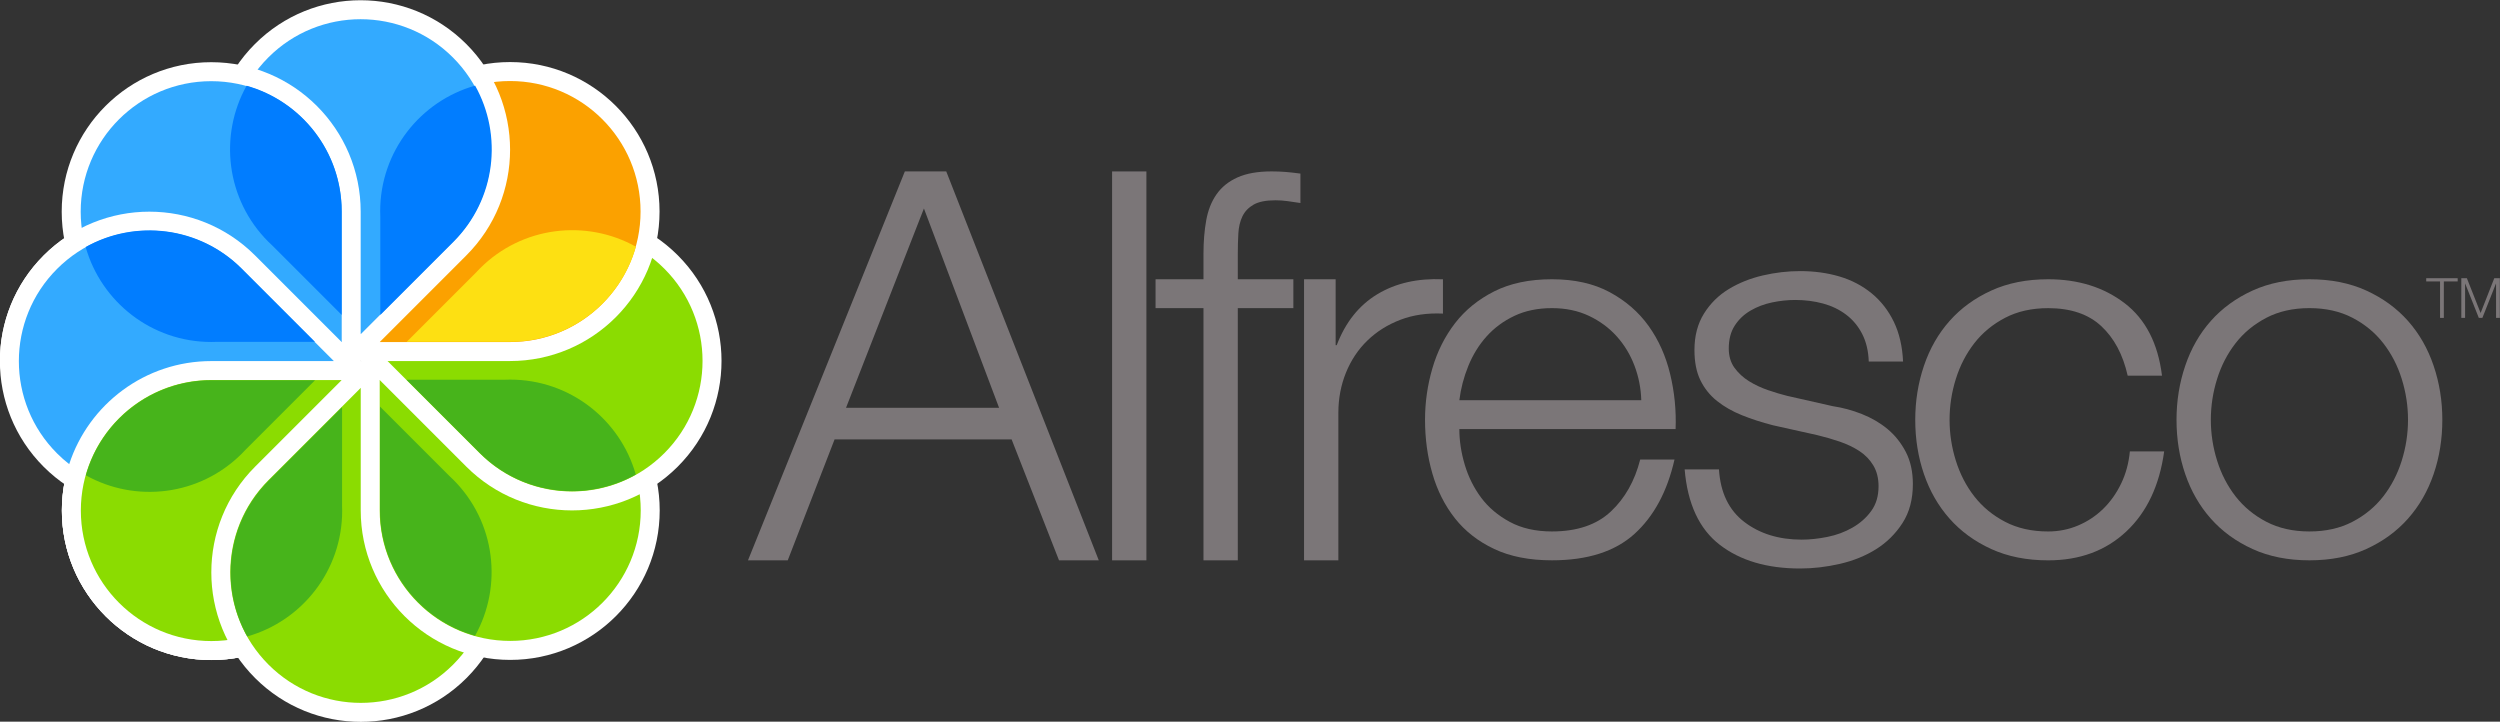 <?xml version="1.0" encoding="UTF-8" standalone="no"?>
<!-- Created with Inkscape (http://www.inkscape.org/) -->

<svg
   xmlns:dc="http://purl.org/dc/elements/1.1/"
   xmlns:cc="http://creativecommons.org/ns#"
   xmlns:rdf="http://www.w3.org/1999/02/22-rdf-syntax-ns#"
   xmlns:svg="http://www.w3.org/2000/svg"
   xmlns="http://www.w3.org/2000/svg"
   version="1.1"
   width="300"
   height="86.598"
   id="svg2"
   xml:space="preserve"><rect width="100%" height="100%" fill="#333333" stroke="none"/><defs
     id="defs6"><clipPath
       id="clipPath16"><path
         d="M 0,0 612,0 612,792 0,792 0,0 z"
         id="path18" /></clipPath><clipPath
       id="clipPath34"><path
         d="m 36.79,712.471 182.7,0 0,43.53 -182.7,0 0,-43.53 z"
         id="path36" /></clipPath><clipPath
       id="clipPath44"><path
         d="m 36.79,712.417 182.7,0 0,43.584 -182.7,0 0,-43.584 z"
         id="path46" /></clipPath><clipPath
       id="clipPath104"><path
         d="m 295.143,645.687 280.647,0 0,110.314 -280.647,0 0,-110.314 z"
         id="path106" /></clipPath><clipPath
       id="clipPath308"><path
         d="M 0,0 612,0 612,792 0,792 0,0 z"
         id="path310" /></clipPath><clipPath
       id="clipPath338"><path
         d="M 0,0 612,0 612,792 0,792 0,0 z"
         id="path340" /></clipPath><clipPath
       id="clipPath588"><path
         d="M 0,0 612,0 612,792 0,792 0,0 z"
         id="path590" /></clipPath><clipPath
       id="clipPath674"><path
         d="m 339.3,663 131.5,0 0,37.904 -131.5,0 0,-37.904 z"
         id="path676" /></clipPath></defs><g
     transform="matrix(1.25,0,0,-1.25,-356.218,895.73)"
     id="g10"><g
       transform="matrix(1.83,0,0,1.83,-336.142,-566.035)"
       id="g670"><g
         clip-path="url(#clipPath674)"
         id="g672"><g
           transform="translate(358.33,681.938)"
           id="g678"><path
             d="m 0,0 -5.339,5.339 -0.195,0.203 c -3.062,3.062 -8.035,3.07 -11.097,0.007 -3.063,-3.062 -3.063,-8.027 0,-11.09 3.062,-3.062 8.028,-3.062 11.091,0.001 L 0,0 z"
             id="path680"
             style="fill:#ffffff;fill-opacity:1;fill-rule:nonzero;stroke:none" /></g><g
           transform="translate(358.331,681.944)"
           id="g682"><path
             d="m 0,0 0,-7.55 0.006,-0.282 c 0,-4.331 -3.511,-7.852 -7.842,-7.852 -4.331,0 -7.842,3.511 -7.842,7.842 0,4.331 3.512,7.842 7.843,7.842 L 0,0 z"
             id="path684"
             style="fill:#ffffff;fill-opacity:1;fill-rule:nonzero;stroke:none" /></g><g
           transform="translate(358.331,681.944)"
           id="g686"><path
             d="m 0,0 0,-7.55 0.006,-0.282 c 0,-4.331 -3.511,-7.852 -7.842,-7.852 -4.331,0 -7.842,3.511 -7.842,7.842 0,4.331 3.512,7.842 7.843,7.842 L 0,0 z"
             id="path688"
             style="fill:#ffffff;fill-opacity:1;fill-rule:nonzero;stroke:none" /></g><g
           transform="translate(358.331,681.944)"
           id="g690"><path
             d="m 0,0 0,-7.55 0.006,-0.282 c 0,-4.331 -3.511,-7.852 -7.842,-7.852 -4.331,0 -7.842,3.511 -7.842,7.842 0,0.476 0.042,0.942 0.123,1.394 3.058,-2.123 7.289,-1.823 10.014,0.902 l 5.54,5.541 L 0,0 z"
             id="path692"
             style="fill:#ffffff;fill-opacity:1;fill-rule:nonzero;stroke:none" /></g><g
           transform="translate(350.495,680.948)"
           id="g694"><path
             d="m 0,0 c -3.781,0 -6.846,-3.065 -6.846,-6.846 0,-3.782 3.065,-6.847 6.846,-6.847 3.781,0 6.846,3.065 6.846,6.847 L 6.84,-6.555 6.84,0 0.016,0 0,0 z"
             id="path696"
             style="fill:#8bdc01;fill-opacity:1;fill-rule:nonzero;stroke:none" /></g><g
           transform="translate(358.331,681.945)"
           id="g698"><path
             d="m 0,0 5.339,-5.339 0.203,-0.195 c 3.063,-3.062 3.07,-8.035 0.007,-11.097 -3.062,-3.063 -8.027,-3.063 -11.09,0 -3.062,3.062 -3.062,8.028 0.001,11.091 L 0,0 z"
             id="path700"
             style="fill:#ffffff;fill-opacity:1;fill-rule:nonzero;stroke:none" /></g><g
           transform="translate(353.495,675.7)"
           id="g702"><path
             d="m 0,0 c -2.674,-2.674 -2.674,-7.009 0,-9.682 2.674,-2.674 7.009,-2.674 9.682,0 2.674,2.673 2.674,7.008 0,9.682 L 9.472,0.202 4.837,4.837 0.012,0.011 0,0 z"
             id="path704"
             style="fill:#8bdc01;fill-opacity:1;fill-rule:nonzero;stroke:none" /></g><g
           transform="translate(358.331,681.945)"
           id="g706"><path
             d="m 0,0 7.55,0 0.282,0.006 c 4.331,0 7.852,-3.511 7.852,-7.842 0,-4.331 -3.511,-7.842 -7.842,-7.842 C 3.511,-15.678 0,-12.166 0,-7.835 L 0,0 z"
             id="path708"
             style="fill:#ffffff;fill-opacity:1;fill-rule:nonzero;stroke:none" /></g><g
           transform="translate(359.327,674.109)"
           id="g710"><path
             d="m 0,0 c 0,-3.781 3.065,-6.846 6.846,-6.846 3.782,0 6.847,3.065 6.847,6.846 0,3.781 -3.065,6.846 -6.847,6.846 L 6.554,6.84 0,6.84 0,0.016 0,0 z"
             id="path712"
             style="fill:#8bdc01;fill-opacity:1;fill-rule:nonzero;stroke:none" /></g><g
           transform="translate(358.33,681.946)"
           id="g714"><path
             d="m 0,0 5.339,5.339 0.195,0.203 c 3.062,3.062 8.035,3.07 11.097,0.007 3.063,-3.062 3.063,-8.027 0,-11.09 C 13.569,-8.603 8.603,-8.603 5.54,-5.54 L 0,0 z"
             id="path716"
             style="fill:#ffffff;fill-opacity:1;fill-rule:nonzero;stroke:none" /></g><g
           transform="translate(364.575,677.109)"
           id="g718"><path
             d="m 0,0 c 2.674,-2.674 7.009,-2.674 9.682,0 2.674,2.674 2.674,7.009 0,9.682 -2.673,2.674 -7.008,2.674 -9.682,0 L -0.202,9.471 -4.837,4.837 -0.011,0.011 0,0 z"
             id="path720"
             style="fill:#8bdc01;fill-opacity:1;fill-rule:nonzero;stroke:none" /></g><g
           transform="translate(358.329,681.945)"
           id="g722"><path
             d="m 0,0 0,7.55 -0.006,0.282 c 0,4.331 3.511,7.852 7.842,7.852 4.331,0 7.842,-3.511 7.842,-7.842 C 15.678,3.511 12.166,0 7.835,0 L 0,0 z"
             id="path724"
             style="fill:#ffffff;fill-opacity:1;fill-rule:nonzero;stroke:none" /></g><g
           transform="translate(366.165,682.941)"
           id="g726"><path
             d="m 0,0 c 3.781,0 6.846,3.065 6.846,6.846 0,3.782 -3.065,6.847 -6.846,6.847 -3.781,0 -6.846,-3.065 -6.846,-6.847 L -6.84,6.555 -6.84,0 -0.016,0 0,0 z"
             id="path728"
             style="fill:#fba100;fill-opacity:1;fill-rule:nonzero;stroke:none" /></g><g
           transform="translate(358.329,681.944)"
           id="g730"><path
             d="m 0,0 -5.339,5.339 -0.203,0.195 c -3.063,3.062 -3.07,8.035 -0.007,11.097 3.062,3.063 8.027,3.063 11.09,0 C 8.603,13.569 8.603,8.603 5.54,5.54 L 0,0 z"
             id="path732"
             style="fill:#ffffff;fill-opacity:1;fill-rule:nonzero;stroke:none" /></g><g
           transform="translate(363.166,688.189)"
           id="g734"><path
             d="m 0,0 c 2.674,2.674 2.674,7.009 0,9.682 -2.674,2.674 -7.009,2.674 -9.682,0 -2.674,-2.673 -2.674,-7.008 0,-9.682 l 0.211,-0.202 4.634,-4.635 4.825,4.826 L 0,0 z"
             id="path736"
             style="fill:#33aaff;fill-opacity:1;fill-rule:nonzero;stroke:none" /></g><g
           transform="translate(358.329,681.944)"
           id="g738"><path
             d="m 0,0 -7.55,0 -0.282,-0.006 c -4.331,0 -7.852,3.511 -7.852,7.842 0,4.331 3.511,7.842 7.842,7.842 C -3.511,15.678 0,12.166 0,7.835 L 0,0 z"
             id="path740"
             style="fill:#ffffff;fill-opacity:1;fill-rule:nonzero;stroke:none" /></g><g
           transform="translate(357.334,689.78)"
           id="g742"><path
             d="m 0,0 c 0,3.781 -3.065,6.846 -6.846,6.846 -3.782,0 -6.847,-3.065 -6.847,-6.846 0,-3.781 3.065,-6.846 6.847,-6.846 L -6.554,-6.84 0,-6.84 0,-0.016 0,0 z"
             id="path744"
             style="fill:#33aaff;fill-opacity:1;fill-rule:nonzero;stroke:none" /></g><g
           transform="translate(358.33,681.943)"
           id="g746"><path
             d="m 0,0 -18.928,-0.007 c -10e-4,2.008 0.765,4.016 2.297,5.548 3.062,3.062 8.028,3.062 11.091,-0.001 L 0,0 z"
             id="path748"
             style="fill:#ffffff;fill-opacity:1;fill-rule:nonzero;stroke:none" /></g><g
           transform="translate(352.085,686.78)"
           id="g750"><path
             d="m 0,0 4.837,-4.837 -6.427,0 c -3.481,0 -6.433,-2.268 -7.457,-5.407 -0.22,0.172 -0.433,0.359 -0.635,0.562 -2.674,2.673 -2.674,7.008 0,9.682 2.673,2.674 7.008,2.674 9.682,0"
             id="path752"
             style="fill:#33aaff;fill-opacity:1;fill-rule:nonzero;stroke:none" /></g><g
           transform="translate(352.101,686.78)"
           id="g754"><path
             d="m 0,0 3.829,-3.829 -5.147,0 -0.291,-0.006 c -3.135,0 -5.777,2.106 -6.59,4.981 2.608,1.462 5.969,1.084 8.188,-1.134 L 0,0 z"
             id="path756"
             style="fill:#017dff;fill-opacity:1;fill-rule:nonzero;stroke:none" /></g><g
           transform="translate(357.331,689.781)"
           id="g758"><path
             d="m 0,0 0,-5.415 -3.639,3.639 -0.211,0.202 C -6.066,0.642 -6.445,4 -4.987,6.607 -2.109,5.797 0,3.153 0,0.016 L 0,0 z"
             id="path760"
             style="fill:#017dff;fill-opacity:1;fill-rule:nonzero;stroke:none" /></g><g
           transform="translate(363.187,688.194)"
           id="g762"><path
             d="m 0,0 -3.829,-3.829 0,5.147 -0.006,0.291 c 0,3.135 2.106,5.777 4.98,6.59 C 2.608,5.591 2.23,2.23 0.012,0.011 L 0,0 z"
             id="path764"
             style="fill:#017dff;fill-opacity:1;fill-rule:nonzero;stroke:none" /></g><g
           transform="translate(366.161,682.955)"
           id="g766"><path
             d="m 0,0 -5.415,0 3.639,3.639 0.202,0.211 C 0.642,6.066 4,6.445 6.607,4.987 5.797,2.109 3.153,0 0.016,0 L 0,0 z"
             id="path768"
             style="fill:#fde012;fill-opacity:1;fill-rule:nonzero;stroke:none" /></g><g
           transform="translate(364.562,677.136)"
           id="g770"><path
             d="m 0,0 -3.829,3.829 5.146,0 0.292,0.006 c 3.135,0 5.777,-2.106 6.59,-4.981 C 5.591,-2.608 2.23,-2.23 0.011,-0.012 L 0,0 z"
             id="path772"
             style="fill:#47b41b;fill-opacity:1;fill-rule:nonzero;stroke:none" /></g><g
           transform="translate(359.342,674.141)"
           id="g774"><path
             d="M 0,0 0,5.415 3.639,1.776 3.85,1.574 C 6.066,-0.643 6.445,-4 4.987,-6.607 2.11,-5.797 0,-3.153 0,-0.016 L 0,0 z"
             id="path776"
             style="fill:#47b41b;fill-opacity:1;fill-rule:nonzero;stroke:none" /></g><g
           transform="translate(353.523,675.695)"
           id="g778"><path
             d="m 0,0 3.829,3.829 0,-5.146 0.006,-0.292 c 0,-3.135 -2.106,-5.777 -4.981,-6.589 -1.462,2.607 -1.084,5.968 1.135,8.187 L 0,0 z"
             id="path780"
             style="fill:#47b41b;fill-opacity:1;fill-rule:nonzero;stroke:none" /></g><g
           transform="translate(350.519,680.937)"
           id="g782"><path
             d="M 0,0 5.415,0 1.776,-3.639 1.574,-3.85 C -0.642,-6.066 -4,-6.446 -6.607,-4.987 -5.797,-2.11 -3.153,0 -0.016,0 L 0,0 z"
             id="path784"
             style="fill:#47b41b;fill-opacity:1;fill-rule:nonzero;stroke:none" /></g><g
           transform="translate(378.646,671.49)"
           id="g786"><path
             d="m 0,0 2.086,0 2.457,6.344 9.287,0 2.486,-6.344 2.086,0 -8.001,20.402 -2.172,0 L 0,0 z m 9.23,18.459 3.943,-10.458 -8.03,0 4.087,10.458 z"
             id="path788"
             style="fill:#7b7678;fill-opacity:1;fill-rule:evenodd;stroke:none" /></g><path
           d="m 397.747,671.49 1.8,0 0,20.402 -1.8,0 0,-20.402 z"
           id="path790"
           style="fill:#7b7678;fill-opacity:1;fill-rule:nonzero;stroke:none" /><g
           transform="translate(407.256,686.235)"
           id="g792"><path
             d="m 0,0 -2.915,0 0,1.286 c 0,0.4 0.01,0.771 0.029,1.114 0.019,0.343 0.09,0.643 0.214,0.9 0.124,0.257 0.319,0.462 0.586,0.615 0.267,0.152 0.648,0.228 1.143,0.228 0.21,0 0.419,-0.014 0.629,-0.043 C -0.105,4.072 0.124,4.038 0.371,4 l 0,1.543 C 0.086,5.582 -0.171,5.61 -0.4,5.629 -0.629,5.648 -0.876,5.658 -1.143,5.658 -1.867,5.658 -2.462,5.553 -2.929,5.343 -3.396,5.134 -3.762,4.839 -4.029,4.458 -4.296,4.077 -4.477,3.619 -4.572,3.086 -4.667,2.553 -4.715,1.972 -4.715,1.343 l 0,-1.343 -2.514,0 0,-1.514 2.514,0 0,-13.23 1.8,0 0,13.23 2.915,0 L 0,0 z"
             id="path794"
             style="fill:#7b7678;fill-opacity:1;fill-rule:nonzero;stroke:none" /></g><g
           transform="translate(407.817,671.49)"
           id="g796"><path
             d="m 0,0 1.8,0 0,7.738 c 0,0.751 0.134,1.454 0.4,2.111 0.267,0.656 0.643,1.219 1.129,1.688 0.486,0.469 1.062,0.83 1.729,1.084 0.666,0.254 1.409,0.361 2.228,0.323 l 0,1.8 C 5.953,14.802 4.805,14.54 3.843,13.959 2.881,13.378 2.172,12.487 1.714,11.287 l -0.057,0 0,3.457 L 0,14.744 0,0 z"
             id="path798"
             style="fill:#7b7678;fill-opacity:1;fill-rule:nonzero;stroke:none" /></g><g
           transform="translate(427.308,678.377)"
           id="g800"><path
             d="m 0,0 c 0.038,0.975 -0.057,1.937 -0.286,2.886 -0.228,0.948 -0.605,1.788 -1.128,2.52 -0.524,0.732 -1.205,1.323 -2.044,1.775 -0.838,0.451 -1.847,0.677 -3.028,0.677 -1.181,0 -2.191,-0.212 -3.029,-0.635 -0.838,-0.423 -1.524,-0.981 -2.058,-1.674 -0.533,-0.693 -0.928,-1.481 -1.185,-2.363 -0.258,-0.882 -0.386,-1.782 -0.386,-2.7 0,-0.99 0.128,-1.931 0.386,-2.822 0.257,-0.891 0.652,-1.674 1.185,-2.35 0.534,-0.675 1.22,-1.21 2.058,-1.606 0.838,-0.396 1.848,-0.594 3.029,-0.594 1.866,0 3.309,0.462 4.329,1.385 1.019,0.924 1.719,2.225 2.1,3.901 l -1.8,0 c -0.286,-1.124 -0.8,-2.034 -1.543,-2.729 -0.743,-0.695 -1.772,-1.043 -3.086,-1.043 -0.858,0 -1.596,0.168 -2.215,0.503 -0.619,0.335 -1.119,0.758 -1.5,1.27 -0.381,0.512 -0.667,1.085 -0.857,1.72 -0.191,0.635 -0.286,1.262 -0.286,1.879 L 0,0 z m -11.344,1.514 c 0.076,0.613 0.233,1.212 0.471,1.798 0.239,0.586 0.558,1.103 0.958,1.549 0.4,0.446 0.886,0.805 1.457,1.076 0.571,0.271 1.229,0.407 1.972,0.407 0.723,0 1.371,-0.136 1.943,-0.407 0.571,-0.271 1.057,-0.63 1.457,-1.076 0.4,-0.446 0.71,-0.958 0.929,-1.536 0.219,-0.577 0.338,-1.181 0.357,-1.811 l -9.544,0 z"
             id="path802"
             style="fill:#7b7678;fill-opacity:1;fill-rule:evenodd;stroke:none" /></g><g
           transform="translate(439.241,681.92)"
           id="g804"><path
             d="m 0,0 c -0.038,0.8 -0.2,1.495 -0.486,2.086 -0.286,0.59 -0.671,1.086 -1.157,1.486 -0.486,0.4 -1.048,0.695 -1.686,0.886 -0.638,0.19 -1.329,0.285 -2.072,0.285 -0.647,0 -1.3,-0.076 -1.957,-0.228 C -8.015,4.362 -8.61,4.124 -9.144,3.8 c -0.533,-0.323 -0.967,-0.752 -1.3,-1.285 -0.333,-0.534 -0.5,-1.172 -0.5,-1.915 0,-0.629 0.105,-1.157 0.314,-1.586 0.21,-0.428 0.5,-0.79 0.872,-1.086 0.371,-0.295 0.805,-0.543 1.3,-0.743 0.495,-0.2 1.038,-0.376 1.629,-0.528 l 2.314,-0.515 c 0.4,-0.095 0.795,-0.209 1.186,-0.342 0.391,-0.134 0.738,-0.3 1.043,-0.5 0.305,-0.201 0.548,-0.453 0.729,-0.758 0.181,-0.305 0.271,-0.666 0.271,-1.086 0,-0.514 -0.128,-0.947 -0.386,-1.3 -0.257,-0.352 -0.585,-0.643 -0.985,-0.871 -0.4,-0.229 -0.839,-0.391 -1.315,-0.486 -0.476,-0.095 -0.924,-0.143 -1.343,-0.143 -1.2,0 -2.205,0.31 -3.014,0.929 -0.81,0.619 -1.253,1.538 -1.329,2.757 l -1.8,0 c 0.152,-1.809 0.766,-3.129 1.843,-3.957 1.076,-0.829 2.481,-1.243 4.214,-1.243 0.686,0 1.381,0.081 2.086,0.243 0.705,0.162 1.339,0.419 1.901,0.771 0.561,0.353 1.023,0.81 1.385,1.372 0.362,0.562 0.543,1.243 0.543,2.043 0,0.647 -0.124,1.209 -0.371,1.686 -0.248,0.476 -0.567,0.876 -0.957,1.2 -0.391,0.324 -0.839,0.586 -1.343,0.786 -0.505,0.2 -1.015,0.338 -1.529,0.414 l -2.4,0.543 c -0.305,0.076 -0.639,0.176 -1.001,0.3 -0.361,0.124 -0.695,0.281 -1,0.471 -0.304,0.191 -0.557,0.424 -0.757,0.7 -0.2,0.277 -0.3,0.615 -0.3,1.015 0,0.476 0.105,0.876 0.315,1.2 0.209,0.324 0.485,0.586 0.828,0.786 0.343,0.2 0.719,0.343 1.129,0.428 0.409,0.086 0.814,0.129 1.214,0.129 0.515,0 1,-0.062 1.458,-0.186 C -3.743,2.919 -3.338,2.724 -2.986,2.457 -2.634,2.191 -2.353,1.853 -2.143,1.443 -1.934,1.033 -1.819,0.552 -1.8,0 L 0,0 z"
             id="path806"
             style="fill:#7b7678;fill-opacity:1;fill-rule:nonzero;stroke:none" /></g><g
           transform="translate(452.824,681.177)"
           id="g808"><path
             d="m 0,0 c -0.21,1.695 -0.862,2.962 -1.957,3.8 -1.096,0.839 -2.434,1.258 -4.015,1.258 -1.124,0 -2.119,-0.198 -2.986,-0.594 -0.867,-0.396 -1.596,-0.927 -2.186,-1.594 -0.591,-0.666 -1.038,-1.449 -1.343,-2.349 -0.305,-0.9 -0.457,-1.845 -0.457,-2.836 0,-1.008 0.152,-1.957 0.457,-2.848 0.305,-0.892 0.752,-1.67 1.343,-2.336 0.59,-0.667 1.319,-1.198 2.186,-1.594 0.867,-0.396 1.862,-0.594 2.986,-0.594 1.657,0 3.024,0.505 4.1,1.515 1.077,1.009 1.739,2.41 1.986,4.2 l -1.8,0 c -0.057,-0.609 -0.209,-1.171 -0.457,-1.686 -0.248,-0.514 -0.562,-0.957 -0.943,-1.328 -0.381,-0.372 -0.819,-0.662 -1.314,-0.872 -0.496,-0.21 -1.02,-0.314 -1.572,-0.314 -0.857,0 -1.61,0.168 -2.257,0.506 -0.648,0.337 -1.186,0.781 -1.615,1.331 -0.428,0.55 -0.752,1.176 -0.971,1.877 -0.22,0.701 -0.329,1.416 -0.329,2.143 0,0.728 0.109,1.443 0.329,2.144 0.219,0.701 0.543,1.327 0.971,1.877 0.429,0.55 0.967,0.994 1.615,1.331 0.647,0.338 1.4,0.506 2.257,0.506 1.181,0 2.11,-0.314 2.786,-0.943 C -2.51,1.972 -2.048,1.105 -1.8,0 L 0,0 z"
             id="path810"
             style="fill:#7b7678;fill-opacity:1;fill-rule:nonzero;stroke:none" /></g><g
           transform="translate(460.558,686.235)"
           id="g812"><path
             d="m 0,0 c -1.124,0 -2.119,-0.198 -2.986,-0.594 -0.867,-0.396 -1.596,-0.927 -2.186,-1.593 -0.591,-0.666 -1.038,-1.45 -1.343,-2.35 -0.305,-0.9 -0.457,-1.845 -0.457,-2.835 0,-1.008 0.152,-1.958 0.457,-2.849 0.305,-0.891 0.752,-1.67 1.343,-2.336 0.59,-0.666 1.319,-1.197 2.186,-1.593 0.867,-0.396 1.862,-0.594 2.986,-0.594 1.124,0 2.119,0.198 2.986,0.594 0.867,0.396 1.595,0.927 2.186,1.593 0.59,0.666 1.038,1.445 1.343,2.336 0.305,0.891 0.457,1.841 0.457,2.849 0,0.99 -0.152,1.935 -0.457,2.835 -0.305,0.9 -0.753,1.684 -1.343,2.35 C 4.581,-1.521 3.853,-0.99 2.986,-0.594 2.119,-0.198 1.124,0 0,0 m 0,-1.514 c 0.857,0 1.61,-0.169 2.257,-0.506 C 2.905,-2.358 3.443,-2.801 3.872,-3.352 4.3,-3.902 4.624,-4.528 4.843,-5.229 5.062,-5.93 5.172,-6.644 5.172,-7.372 5.172,-8.1 5.062,-8.814 4.843,-9.516 4.624,-10.217 4.3,-10.842 3.872,-11.393 3.443,-11.943 2.905,-12.387 2.257,-12.724 1.61,-13.061 0.857,-13.23 0,-13.23 c -0.857,0 -1.61,0.169 -2.257,0.506 -0.648,0.337 -1.186,0.781 -1.615,1.331 -0.428,0.551 -0.752,1.176 -0.971,1.877 -0.22,0.702 -0.329,1.416 -0.329,2.144 0,0.728 0.109,1.442 0.329,2.143 0.219,0.701 0.543,1.327 0.971,1.877 0.429,0.551 0.967,0.994 1.615,1.332 0.647,0.337 1.4,0.506 2.257,0.506"
             id="path814"
             style="fill:#7b7678;fill-opacity:1;fill-rule:evenodd;stroke:none" /></g><g
           transform="translate(466.685,686.121)"
           id="g816"><path
             d="m 0,0 0.726,0 0,-1.913 0.198,0 0,1.913 0.726,0 0,0.169 L 0,0.169 0,0 z"
             id="path818"
             style="fill:#7b7678;fill-opacity:1;fill-rule:nonzero;stroke:none" /></g><g
           transform="translate(468.526,684.208)"
           id="g820"><path
             d="m 0,0 0.198,0 0,1.799 0.006,0 L 0.918,0 l 0.187,0 0.711,1.799 0.006,0 0,-1.799 0.199,0 0,2.082 -0.292,0 L 1.012,0.257 0.292,2.082 0,2.082 0,0 z"
             id="path822"
             style="fill:#7b7678;fill-opacity:1;fill-rule:nonzero;stroke:none" /></g></g></g></g></svg>